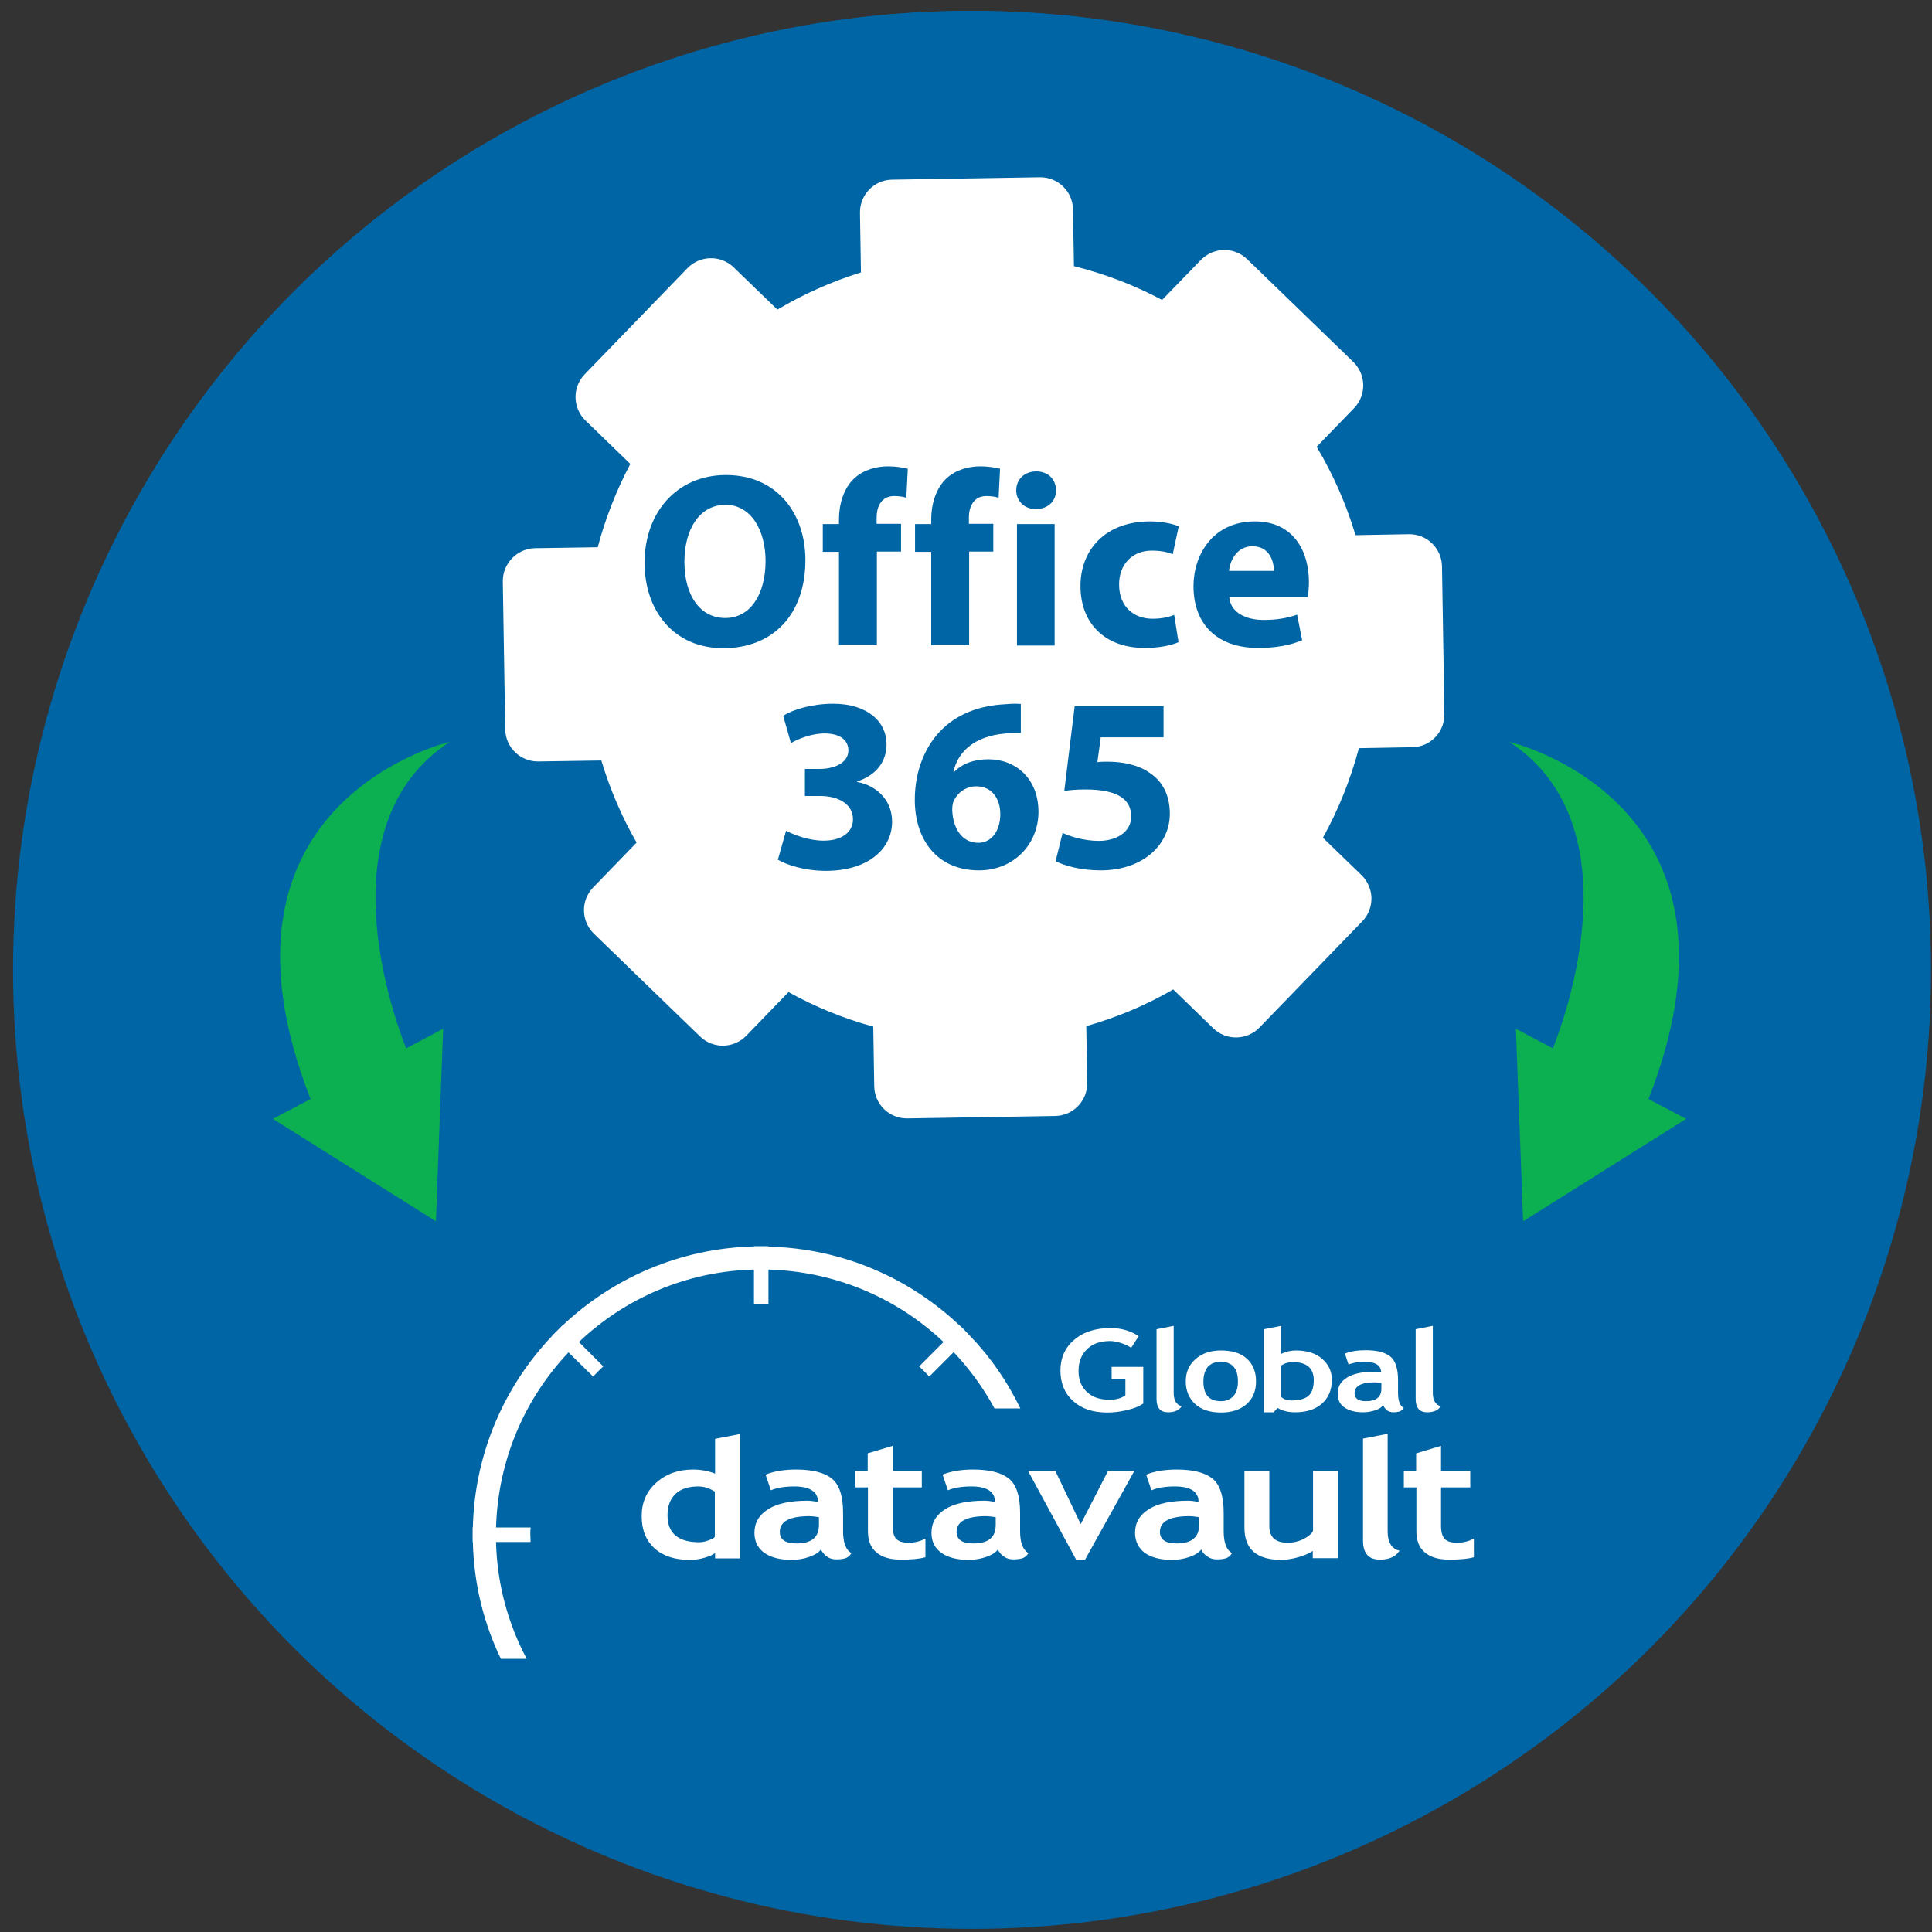 <?xml version="1.0" encoding="utf-8"?>
<!-- Generator: Adobe Illustrator 24.2.1, SVG Export Plug-In . SVG Version: 6.00 Build 0)  -->
<svg version="1.1" id="Layer_1" xmlns="http://www.w3.org/2000/svg" xmlns:xlink="http://www.w3.org/1999/xlink" x="0px" y="0px"
	 viewBox="0 0 80 80" style="enable-background:new 0 0 80 80;" xml:space="preserve">
<rect x="0" y="0" width="80" height="80" fill="#333333" stroke="none"/>
<style type="text/css">
	.st0{fill:#0065A4;}
	.st1{fill:#0CB050;}
	.st2{fill:#FFFFFF;}
</style>
<g>
	<circle class="st0" cx="40.2" cy="40.08" r="39.63"/>
</g>
<g>
	<circle class="st0" cx="40.25" cy="40.16" r="39.71"/>
</g>
<g>
	<path class="st1" d="M12.86,45.51l-1.56,0.82l6.75,4.24l0.3-7.97l-1.53,0.81c-0.51-1.27-3.43-9.26,1.8-12.69
		C18.62,30.72,8.03,33.17,12.86,45.51z"/>
	<path class="st1" d="M68.26,45.51l1.56,0.82l-6.75,4.24l-0.3-7.97l1.53,0.81c0.51-1.27,3.43-9.26-1.8-12.69
		C62.5,30.72,73.09,33.17,68.26,45.51z"/>
	<g>
		<path class="st2" d="M20.82,24.08l0.1,6.12c0.01,0.75,0.63,1.34,1.37,1.33l2.61-0.04c0.36,1.2,0.85,2.34,1.46,3.4l-1.8,1.86
			c-0.52,0.54-0.5,1.39,0.03,1.91l4.4,4.26c0.54,0.52,1.39,0.5,1.91-0.03l1.75-1.81c1.1,0.61,2.27,1.09,3.51,1.43l0.04,2.47
			c0.01,0.75,0.63,1.34,1.37,1.33l6.12-0.1c0.75-0.01,1.34-0.63,1.33-1.37l-0.04-2.35c1.27-0.36,2.48-0.87,3.6-1.52l1.66,1.61
			c0.54,0.52,1.39,0.5,1.91-0.03l4.26-4.4c0.52-0.54,0.5-1.39-0.03-1.91l-1.6-1.55c0.64-1.16,1.14-2.4,1.49-3.71l2.21-0.04
			c0.75-0.01,1.34-0.63,1.33-1.37l-0.1-6.12c-0.01-0.75-0.63-1.34-1.37-1.33l-2.21,0.04c-0.39-1.3-0.93-2.52-1.61-3.66l1.55-1.6
			c0.52-0.54,0.5-1.39-0.03-1.91l-4.4-4.26c-0.54-0.52-1.39-0.5-1.91,0.03l-1.61,1.66c-1.14-0.61-2.37-1.08-3.65-1.4l-0.04-2.35
			c-0.01-0.75-0.63-1.34-1.37-1.33l-6.12,0.1c-0.75,0.01-1.34,0.63-1.33,1.37l0.04,2.47c-1.22,0.38-2.38,0.9-3.46,1.54l-1.81-1.75
			c-0.54-0.52-1.39-0.5-1.91,0.03l-4.26,4.4c-0.52,0.54-0.5,1.39,0.03,1.91l1.86,1.8c-0.57,1.08-1.03,2.24-1.35,3.45l-2.61,0.04
			C21.4,22.72,20.81,23.34,20.82,24.08z"/>
	</g>
	<g>
		<g>
			<g>
				<path class="st2" d="M29.61,64.51V64.3c-0.08,0.08-0.23,0.14-0.43,0.2c-0.2,0.06-0.41,0.09-0.63,0.09
					c-0.61,0-1.1-0.16-1.45-0.48c-0.35-0.32-0.53-0.76-0.53-1.33c0-0.57,0.2-1.03,0.61-1.39c0.4-0.36,0.91-0.54,1.52-0.54
					c0.33,0,0.64,0.06,0.91,0.17v-1.44l1.03-0.2v5.15H29.61z M29.61,61.77c-0.22-0.14-0.45-0.22-0.69-0.22
					c-0.41,0-0.73,0.1-0.95,0.31c-0.22,0.21-0.33,0.5-0.33,0.88c0,0.75,0.44,1.12,1.32,1.12c0.1,0,0.22-0.02,0.36-0.07
					c0.14-0.05,0.24-0.1,0.28-0.15V61.77z"/>
				<path class="st2" d="M33.99,64.16c-0.09,0.13-0.26,0.23-0.49,0.31c-0.23,0.08-0.47,0.12-0.73,0.12c-0.47,0-0.85-0.1-1.12-0.29
					c-0.27-0.19-0.41-0.47-0.41-0.83c0-0.42,0.19-0.74,0.57-0.98c0.38-0.24,0.93-0.35,1.63-0.35c0.12,0,0.26,0.02,0.43,0.05
					c0-0.42-0.33-0.64-0.98-0.64c-0.39,0-0.71,0.05-0.97,0.16l-0.22-0.65c0.35-0.14,0.77-0.21,1.26-0.21c0.67,0,1.16,0.12,1.48,0.37
					c0.31,0.25,0.47,0.72,0.47,1.42v0.77c0,0.48,0.12,0.78,0.35,0.9c-0.08,0.12-0.18,0.2-0.28,0.22c-0.1,0.03-0.22,0.04-0.36,0.04
					c-0.15,0-0.28-0.04-0.4-0.13C34.12,64.36,34.04,64.26,33.99,64.16z M33.9,62.82c-0.18-0.03-0.31-0.04-0.39-0.04
					c-0.81,0-1.22,0.22-1.22,0.65c0,0.32,0.23,0.48,0.69,0.48c0.62,0,0.93-0.25,0.93-0.76V62.82z"/>
				<path class="st2" d="M35.93,61.59h-0.51v-0.68h0.51v-0.73l1.03-0.31v1.04h1.21v0.68h-1.21v1.58c0,0.26,0.05,0.44,0.15,0.55
					c0.1,0.11,0.27,0.16,0.52,0.16c0.25,0,0.48-0.06,0.69-0.17v0.77c-0.24,0.07-0.58,0.1-1.02,0.1c-0.44,0-0.78-0.1-1.01-0.3
					c-0.24-0.2-0.35-0.49-0.35-0.87V61.59z"/>
				<path class="st2" d="M41.32,64.16c-0.09,0.13-0.26,0.23-0.49,0.31c-0.23,0.08-0.47,0.12-0.73,0.12c-0.47,0-0.85-0.1-1.12-0.29
					c-0.27-0.19-0.41-0.47-0.41-0.83c0-0.42,0.19-0.74,0.57-0.98c0.38-0.24,0.93-0.35,1.63-0.35c0.12,0,0.26,0.02,0.43,0.05
					c0-0.42-0.33-0.64-0.98-0.64c-0.39,0-0.71,0.05-0.97,0.16l-0.22-0.65c0.35-0.14,0.77-0.21,1.26-0.21c0.67,0,1.16,0.12,1.48,0.37
					c0.31,0.25,0.47,0.72,0.47,1.42v0.77c0,0.48,0.12,0.78,0.35,0.9c-0.08,0.12-0.18,0.2-0.28,0.22c-0.1,0.03-0.22,0.04-0.36,0.04
					c-0.15,0-0.28-0.04-0.4-0.13C41.44,64.36,41.36,64.26,41.32,64.16z M41.22,62.82c-0.18-0.03-0.31-0.04-0.39-0.04
					c-0.81,0-1.22,0.22-1.22,0.65c0,0.32,0.23,0.48,0.69,0.48c0.62,0,0.93-0.25,0.93-0.76V62.82z"/>
				<path class="st2" d="M44.93,64.58h-0.37l-1.99-3.67h1.13l1.05,2.2l1.13-2.2h1.09L44.93,64.58z"/>
				<path class="st2" d="M49.74,64.16c-0.09,0.13-0.26,0.23-0.49,0.31c-0.23,0.08-0.47,0.12-0.73,0.12c-0.47,0-0.85-0.1-1.12-0.29
					C47.14,64.1,47,63.82,47,63.47c0-0.42,0.19-0.74,0.57-0.98c0.38-0.24,0.93-0.35,1.63-0.35c0.12,0,0.26,0.02,0.43,0.05
					c0-0.42-0.33-0.64-0.98-0.64c-0.39,0-0.71,0.05-0.97,0.16l-0.22-0.65c0.35-0.14,0.77-0.21,1.26-0.21c0.67,0,1.16,0.12,1.48,0.37
					c0.31,0.25,0.47,0.72,0.47,1.42v0.77c0,0.48,0.12,0.78,0.35,0.9c-0.08,0.12-0.18,0.2-0.28,0.22c-0.1,0.03-0.22,0.04-0.36,0.04
					c-0.15,0-0.28-0.04-0.4-0.13C49.86,64.36,49.78,64.26,49.74,64.16z M49.64,62.82c-0.18-0.03-0.31-0.04-0.39-0.04
					c-0.81,0-1.22,0.22-1.22,0.65c0,0.32,0.23,0.48,0.69,0.48c0.62,0,0.93-0.25,0.93-0.76V62.82z"/>
				<path class="st2" d="M54.36,64.52v-0.3c-0.15,0.1-0.35,0.19-0.6,0.26c-0.25,0.07-0.49,0.11-0.7,0.11
					c-1.02,0-1.53-0.44-1.53-1.33v-2.34h1.03v2.27c0,0.46,0.25,0.69,0.76,0.69c0.23,0,0.45-0.05,0.65-0.15
					c0.2-0.1,0.33-0.21,0.4-0.34v-2.48h1.03v3.61H54.36z"/>
				<path class="st2" d="M56.43,59.57l1.03-0.2v4.05c0,0.44,0.16,0.71,0.49,0.79c-0.16,0.25-0.43,0.37-0.81,0.37
					c-0.47,0-0.7-0.26-0.7-0.79V59.57z"/>
				<path class="st2" d="M58.64,61.59h-0.51v-0.68h0.51v-0.73l1.03-0.31v1.04h1.21v0.68h-1.21v1.58c0,0.26,0.05,0.44,0.15,0.55
					c0.1,0.11,0.27,0.16,0.52,0.16c0.25,0,0.48-0.06,0.69-0.17v0.77c-0.24,0.07-0.58,0.1-1.02,0.1c-0.44,0-0.78-0.1-1.01-0.3
					c-0.24-0.2-0.35-0.49-0.35-0.87V61.59z"/>
			</g>
			<g>
				<path class="st2" d="M47.15,55.33l-0.31,0.48c-0.09-0.06-0.22-0.13-0.4-0.19c-0.18-0.06-0.34-0.09-0.47-0.09
					c-0.41,0-0.73,0.11-0.96,0.34c-0.24,0.23-0.35,0.53-0.35,0.91c0,0.36,0.12,0.65,0.35,0.86c0.23,0.22,0.54,0.32,0.94,0.32
					c0.26,0,0.48-0.06,0.65-0.18v-0.67h-0.57v-0.51h1.31v1.52c-0.18,0.12-0.4,0.21-0.68,0.27c-0.28,0.07-0.55,0.1-0.82,0.1
					c-0.59,0-1.06-0.16-1.41-0.48c-0.35-0.32-0.52-0.74-0.52-1.26c0-0.52,0.19-0.95,0.57-1.27c0.38-0.33,0.89-0.49,1.53-0.49
					C46.45,55,46.83,55.11,47.15,55.33z"/>
				<path class="st2" d="M47.89,55.04l0.71-0.14v2.78c0,0.3,0.11,0.49,0.33,0.55c-0.11,0.17-0.3,0.25-0.56,0.25
					c-0.32,0-0.48-0.18-0.48-0.55V55.04z"/>
				<path class="st2" d="M49.1,57.2c0-0.38,0.13-0.68,0.4-0.92c0.27-0.24,0.62-0.36,1.06-0.36c0.46,0,0.82,0.11,1.07,0.34
					c0.25,0.23,0.38,0.54,0.38,0.94c0,0.39-0.13,0.71-0.39,0.94c-0.26,0.23-0.61,0.35-1.06,0.35c-0.46,0-0.82-0.12-1.07-0.35
					C49.23,57.9,49.1,57.58,49.1,57.2z M49.83,57.2c0,0.55,0.24,0.82,0.72,0.82c0.22,0,0.39-0.07,0.52-0.21
					c0.13-0.14,0.19-0.34,0.19-0.61c0-0.54-0.24-0.81-0.72-0.81c-0.22,0-0.4,0.07-0.53,0.21C49.9,56.74,49.83,56.94,49.83,57.2z"/>
				<path class="st2" d="M52.9,58.3l-0.16,0.18h-0.4v-3.44l0.71-0.14v1.16c0.19-0.09,0.39-0.14,0.62-0.14c0.44,0,0.8,0.11,1.07,0.34
					c0.27,0.23,0.41,0.52,0.41,0.88c0,0.41-0.14,0.74-0.41,0.98c-0.27,0.24-0.64,0.36-1.11,0.36C53.34,58.48,53.1,58.42,52.9,58.3z
					 M53.05,56.55v1.29c0.1,0.1,0.24,0.15,0.42,0.15c0.34,0,0.58-0.07,0.72-0.2c0.14-0.13,0.21-0.34,0.21-0.64
					c0-0.5-0.29-0.75-0.88-0.75C53.32,56.41,53.16,56.46,53.05,56.55z"/>
				<path class="st2" d="M57.27,58.19c-0.06,0.09-0.18,0.16-0.33,0.21c-0.16,0.05-0.33,0.08-0.5,0.08c-0.33,0-0.58-0.07-0.77-0.2
					c-0.19-0.13-0.28-0.32-0.28-0.57c0-0.29,0.13-0.51,0.39-0.67c0.26-0.16,0.64-0.24,1.12-0.24c0.08,0,0.18,0.01,0.29,0.03
					c0-0.29-0.23-0.44-0.68-0.44c-0.27,0-0.49,0.04-0.67,0.11l-0.15-0.45c0.24-0.1,0.53-0.14,0.87-0.14c0.46,0,0.8,0.09,1.01,0.26
					c0.21,0.17,0.32,0.5,0.32,0.98v0.53c0,0.33,0.08,0.54,0.24,0.62c-0.06,0.08-0.12,0.13-0.19,0.15c-0.07,0.02-0.15,0.03-0.25,0.03
					c-0.1,0-0.19-0.03-0.27-0.09C57.36,58.33,57.3,58.26,57.27,58.19z M57.2,57.27c-0.12-0.02-0.21-0.03-0.27-0.03
					c-0.56,0-0.84,0.15-0.84,0.45c0,0.22,0.16,0.33,0.47,0.33c0.42,0,0.64-0.17,0.64-0.52V57.27z"/>
				<path class="st2" d="M58.62,55.04l0.71-0.14v2.78c0,0.3,0.11,0.49,0.33,0.55c-0.11,0.17-0.3,0.25-0.56,0.25
					c-0.32,0-0.48-0.18-0.48-0.55V55.04z"/>
			</g>
		</g>
		<path class="st2" d="M40.16,55.31L40.16,55.31l-0.2-0.21c0,0,0,0,0,0l-0.21-0.21l0,0.01c-2.07-1.97-4.86-3.21-7.93-3.28V51.6h-0.6
			v0.01c-3.07,0.08-5.85,1.31-7.93,3.28l0-0.01l-0.21,0.21c0,0,0,0.01-0.01,0.01l-0.21,0.21l0,0.01c-1.97,2.07-3.21,4.86-3.28,7.93
			h-0.01v0.6h0.01c0.04,1.73,0.45,3.37,1.16,4.84c0.36,0,0.71,0,1.07,0c-0.77-1.45-1.23-3.1-1.27-4.84h1.43c0-0.1-0.01-0.2-0.01-0.3
			c0-0.1,0-0.2,0.01-0.3h-1.43c0.08-2.81,1.2-5.35,3-7.25L24.56,57c0.14-0.15,0.28-0.29,0.42-0.42l-1.01-1.01
			c1.9-1.8,4.44-2.93,7.25-3v1.43c0.1,0,0.2-0.01,0.3-0.01c0.1,0,0.2,0,0.3,0.01v-1.43c2.81,0.08,5.35,1.2,7.25,3l-1.01,1.01
			c0.15,0.14,0.29,0.28,0.42,0.42l1.01-1.01c0.66,0.7,1.23,1.48,1.69,2.33h1.07C41.71,57.2,41.01,56.19,40.16,55.31z"/>
	</g>
</g>
<g>
	<path class="st0" d="M33.35,23.19c0,2.28-1.37,3.65-3.4,3.65c-2.05,0-3.26-1.55-3.26-3.54c0-2.08,1.34-3.63,3.37-3.63
		C32.18,19.67,33.35,21.27,33.35,23.19z M28.34,23.27c0,1.37,0.64,2.32,1.69,2.32c1.06,0,1.67-1.01,1.67-2.36
		c0-1.26-0.59-2.33-1.67-2.33C28.95,20.92,28.34,21.92,28.34,23.27z"/>
	<path class="st0" d="M34.74,26.73v-3.88h-0.67V21.7h0.67v-0.2c0-0.61,0.19-1.28,0.63-1.69c0.4-0.37,0.94-0.5,1.4-0.5
		c0.34,0,0.61,0.05,0.82,0.1l-0.06,1.2c-0.13-0.04-0.3-0.07-0.5-0.07c-0.51,0-0.73,0.4-0.73,0.89v0.26h1.01v1.15h-1v3.88H34.74z"/>
	<path class="st0" d="M38.56,26.73v-3.88h-0.67V21.7h0.67v-0.2c0-0.61,0.19-1.28,0.63-1.69c0.4-0.37,0.94-0.5,1.4-0.5
		c0.34,0,0.61,0.05,0.82,0.1l-0.06,1.2c-0.13-0.04-0.3-0.07-0.5-0.07c-0.51,0-0.73,0.4-0.73,0.89v0.26h1.01v1.15h-1v3.88H38.56z"/>
	<path class="st0" d="M43.73,20.3c0,0.43-0.32,0.78-0.84,0.78c-0.49,0-0.81-0.35-0.81-0.78c0-0.44,0.33-0.78,0.83-0.78
		C43.41,19.52,43.72,19.86,43.73,20.3z M42.11,26.73V21.7h1.56v5.03H42.11z"/>
	<path class="st0" d="M48.8,26.59c-0.28,0.13-0.8,0.24-1.4,0.24c-1.63,0-2.66-1-2.66-2.57c0-1.47,1.01-2.67,2.88-2.67
		c0.41,0,0.86,0.07,1.19,0.2l-0.25,1.16c-0.19-0.08-0.46-0.15-0.87-0.15c-0.82,0-1.36,0.59-1.35,1.41c0,0.92,0.62,1.41,1.38,1.41
		c0.37,0,0.66-0.06,0.9-0.16L48.8,26.59z"/>
	<path class="st0" d="M50.9,24.71c0.04,0.65,0.69,0.96,1.42,0.96c0.53,0,0.97-0.07,1.39-0.22l0.21,1.06
		c-0.51,0.22-1.14,0.32-1.82,0.32c-1.71,0-2.68-0.99-2.68-2.56c0-1.28,0.79-2.68,2.54-2.68c1.63,0,2.24,1.27,2.24,2.51
		c0,0.27-0.03,0.5-0.05,0.62H50.9z M52.75,23.64c0-0.38-0.17-1.02-0.89-1.02c-0.66,0-0.93,0.61-0.97,1.02H52.75z"/>
	<path class="st0" d="M32.55,34.4c0.28,0.15,0.92,0.41,1.55,0.41c0.81,0,1.22-0.39,1.22-0.88c0-0.67-0.66-0.97-1.35-0.97h-0.64
		v-1.12h0.62c0.52,0,1.18-0.21,1.18-0.77c0-0.4-0.32-0.7-0.99-0.7c-0.55,0-1.12,0.24-1.39,0.4l-0.32-1.13
		c0.4-0.26,1.19-0.5,2.07-0.5c1.42,0,2.21,0.75,2.21,1.67c0,0.71-0.4,1.28-1.22,1.55v0.02c0.8,0.14,1.45,0.75,1.45,1.64
		c0,1.17-1.04,2.04-2.74,2.04c-0.86,0-1.59-0.23-1.99-0.46L32.55,34.4z"/>
	<path class="st0" d="M42.27,30.35c-0.17-0.01-0.36,0-0.61,0.02c-1.39,0.11-2.01,0.82-2.18,1.59h0.03c0.33-0.33,0.8-0.52,1.42-0.52
		c1.12,0,2.07,0.79,2.07,2.18c0,1.33-1.02,2.42-2.46,2.42c-1.79,0-2.66-1.33-2.66-2.92c0-1.25,0.46-2.3,1.19-2.98
		c0.66-0.61,1.53-0.93,2.57-0.98c0.29-0.03,0.48-0.02,0.63-0.01V30.35z M41.42,33.71c0-0.62-0.33-1.15-1-1.15
		c-0.42,0-0.77,0.26-0.92,0.59c-0.05,0.09-0.07,0.22-0.07,0.4c0.03,0.71,0.37,1.35,1.09,1.35C41.07,34.89,41.42,34.39,41.42,33.71z"
		/>
	<path class="st0" d="M48.17,30.53h-2.59l-0.14,1.03c0.14-0.02,0.27-0.02,0.43-0.02c0.64,0,1.3,0.14,1.76,0.48
		c0.5,0.34,0.81,0.89,0.81,1.68c0,1.24-1.07,2.34-2.87,2.34c-0.81,0-1.49-0.19-1.86-0.38l0.29-1.17c0.29,0.14,0.89,0.33,1.5,0.33
		c0.65,0,1.34-0.31,1.34-1.02c0-0.69-0.55-1.11-1.88-1.11c-0.37,0-0.63,0.02-0.89,0.06l0.43-3.51h3.68V30.53z"/>
</g>
</svg>
